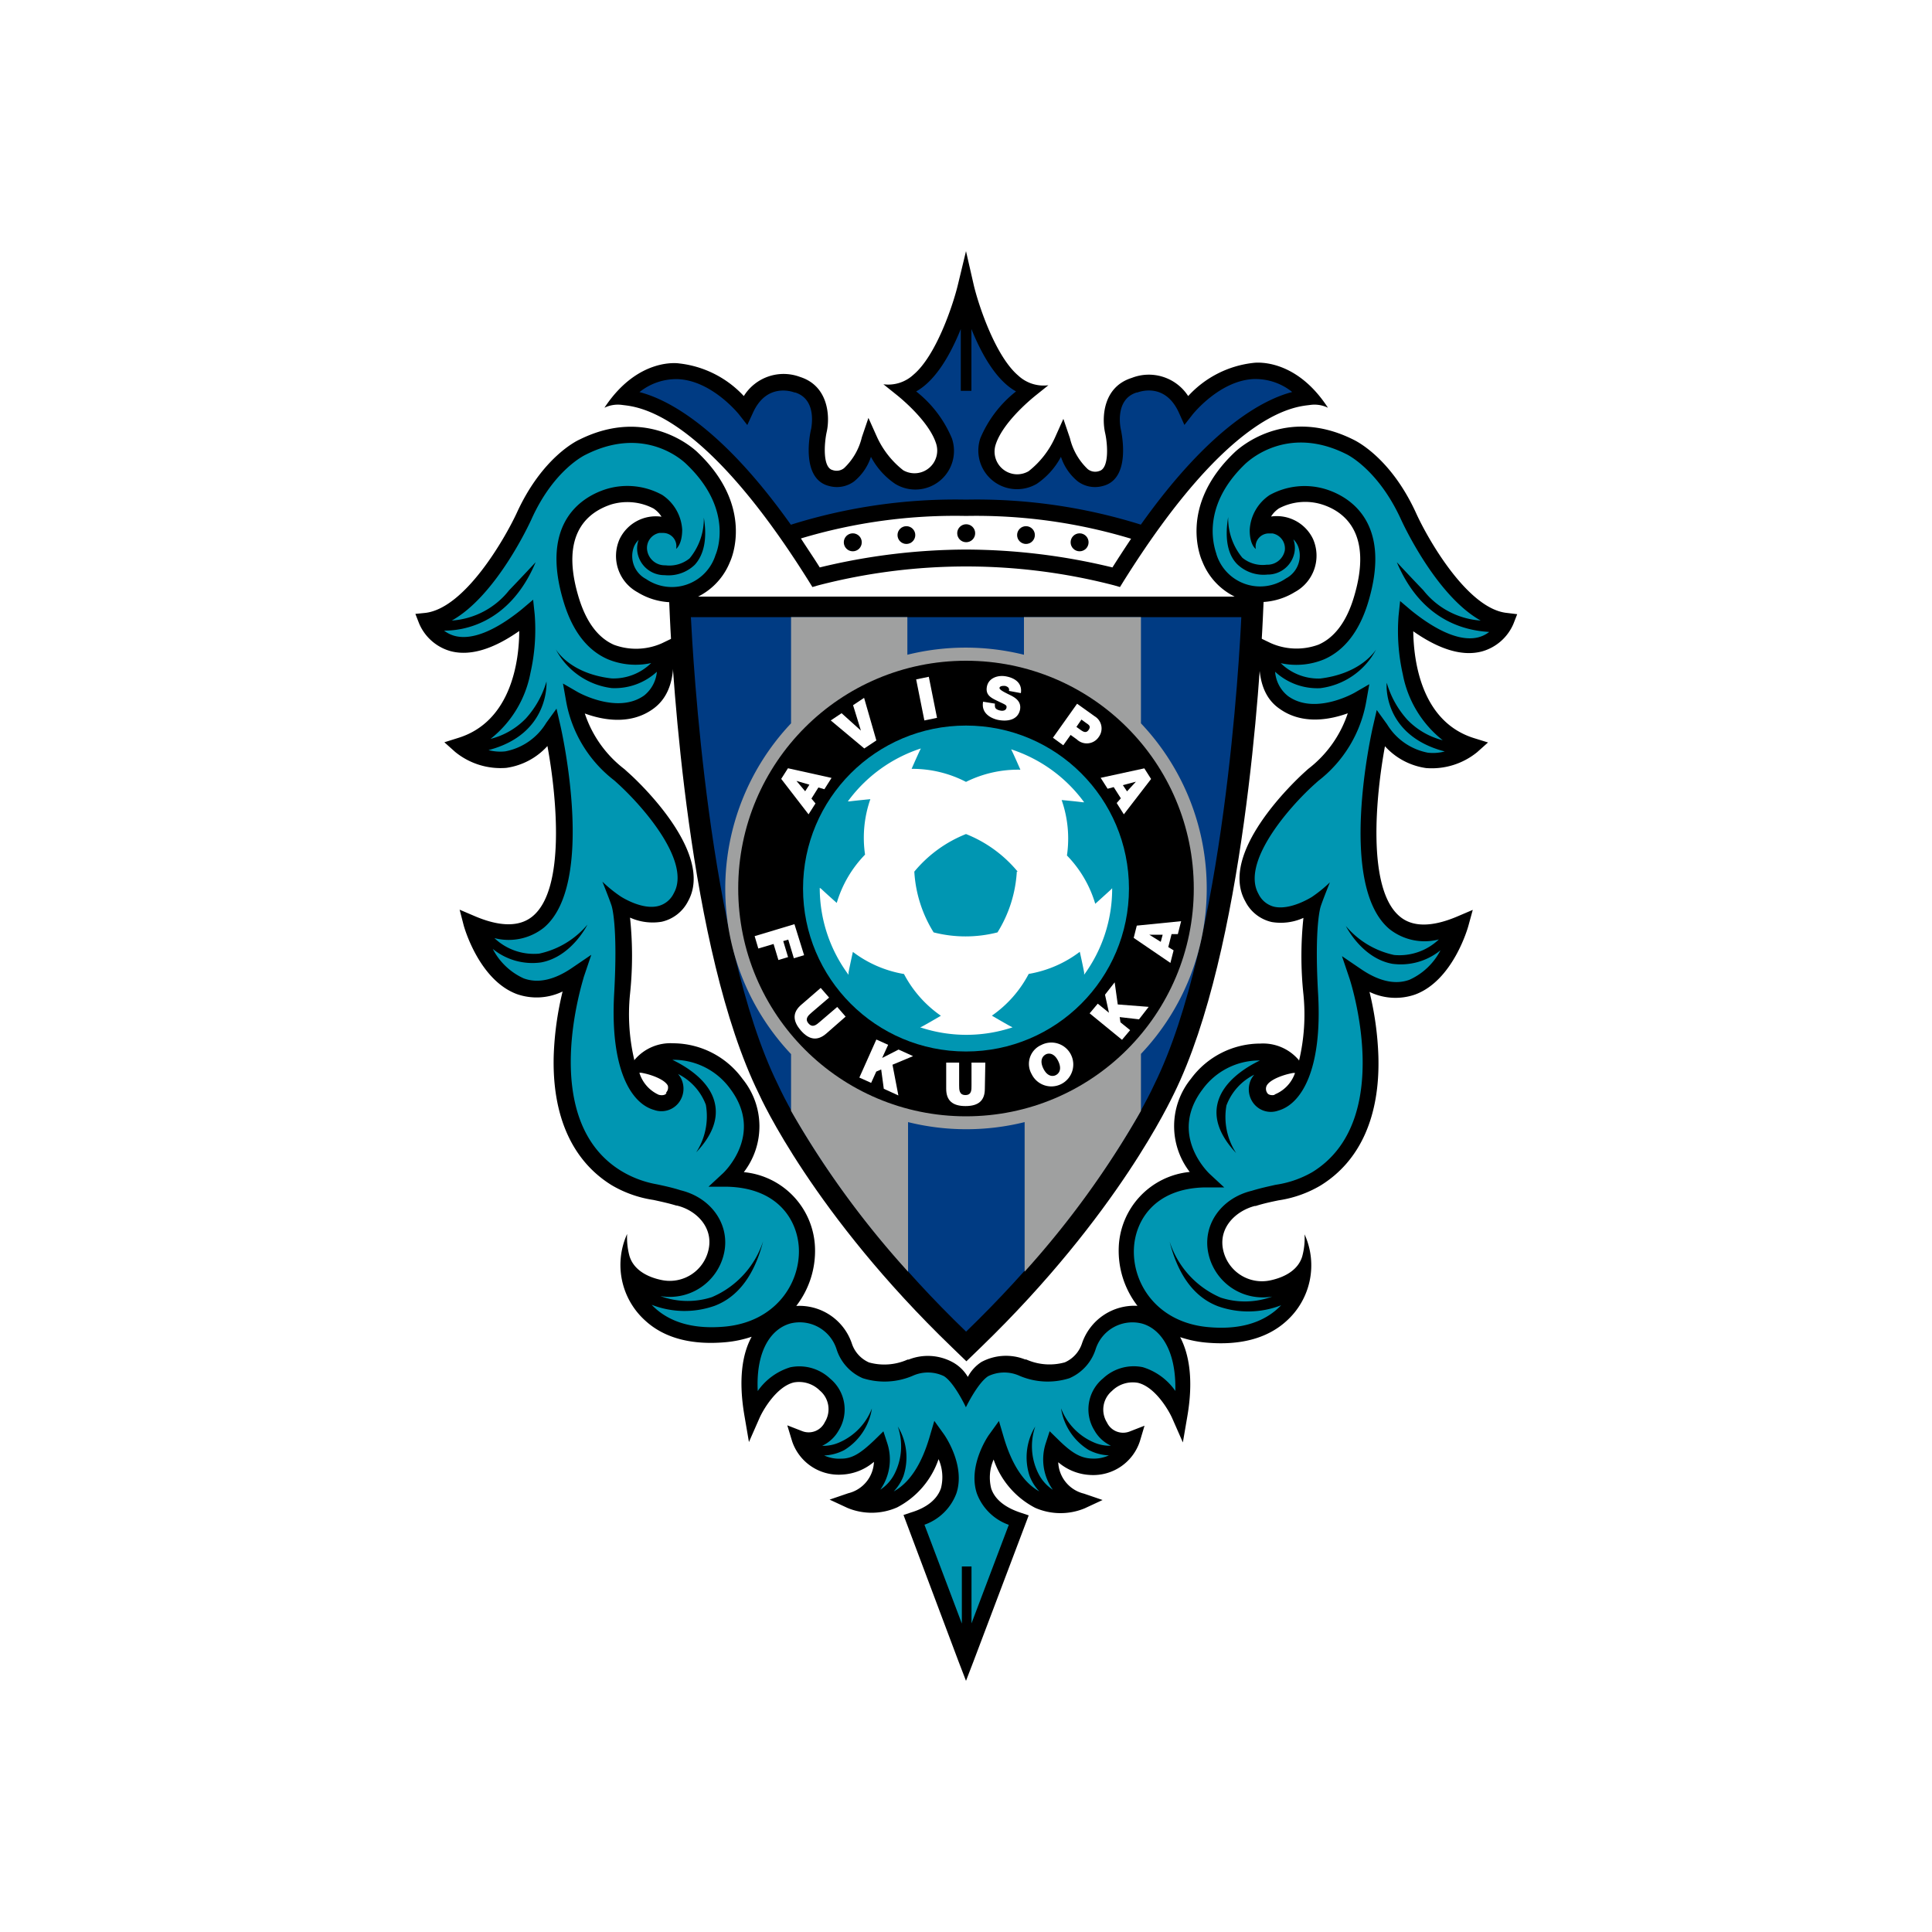 <svg id="e4bd4a81-a649-4c85-b100-9bdf3298e881" data-name="layer01" xmlns="http://www.w3.org/2000/svg" width="200" height="200" viewBox="0 0 200 200"><defs><style>.aa9818f2-9dc5-42ba-89c9-543f0c4b2403{fill:#fff;}.\33 51d9dfd-142d-468c-b410-dae9bf39b3be{fill:#0096b2;}.\34 5d622c4-3016-4c1a-9b15-32f0becf2dbe{fill:#003b83;}.e67c0f6e-8b4d-4c69-b39b-d77463fa205b{fill:#9fa0a0;}</style></defs><title>emb_fukuoka01</title><path class="aa9818f2-9dc5-42ba-89c9-543f0c4b2403" d="M159.5,62a2.89,2.89,0,0,0-2.18-1.36l-1.07-.11c-1.85-.18-5.32-4.8-7.07-8.65-3-6.53-7.15-8.68-8-9l.09,0c-.34-.17-.67-.32-1-.46a2.89,2.89,0,0,0-.46-1.89c-3.49-5.28-8.12-6.18-10.44-5.87a12.32,12.32,0,0,0-6.3,2.39,7.82,7.82,0,0,0-6.94-.72,6.81,6.81,0,0,0-4.42,4.56,2.88,2.88,0,0,0-.46-.27,2.89,2.89,0,0,0-3-3.73,1,1,0,0,1-.78-.2l.1.1a2.86,2.86,0,0,0-.29-.28c-1.45-1.22-3.07-5.38-3.65-7.79l-.83-3.45a2.89,2.89,0,0,0-5.63,0l-.83,3.44c-.57,2.42-2.2,6.58-3.65,7.8a2.93,2.93,0,0,0-.29.28l.1-.1a1,1,0,0,1-.78.2,2.89,2.89,0,0,0-3,3.73,2.89,2.89,0,0,0-.46.27,6.81,6.81,0,0,0-4.42-4.56,7.82,7.82,0,0,0-6.94.72,12.32,12.32,0,0,0-6.3-2.39c-2.32-.3-7,.6-10.44,5.87a2.89,2.89,0,0,0-.46,1.89c-.33.14-.67.29-1,.46l.09,0c-.8.36-5,2.51-7.95,9-1.75,3.86-5.22,8.47-7.07,8.66l-1.07.11a2.89,2.89,0,0,0-2.42,3.92l.39,1a8,8,0,0,0,5.19,4.61,8.57,8.57,0,0,0,4.11,0,5.45,5.45,0,0,1-3.41,3.38l-1.42.44a2.89,2.89,0,0,0-1,5l1.12,1a10.36,10.36,0,0,0,7.52,2.34A9.12,9.12,0,0,0,54.41,82c.58,5.64,0,9.67-1.14,10.62-.31.26-1.28.29-3-.45l-1.57-.67a2.9,2.9,0,0,0-3.92,3.43l.45,1.64c.2.73,2.1,7.14,7.3,9.07a8.43,8.43,0,0,0,2.16.49c-.12,1-.21,2-.24,3.11-.25,9.26,3.88,13.78,7.39,15.93a9.82,9.82,0,0,0,1,.6,2.89,2.89,0,0,0-.53.74,10.61,10.61,0,0,0,2.57,12.42,12.68,12.68,0,0,0,9,3,20.61,20.61,0,0,0,.28,5.18l.46,2.69a2.89,2.89,0,0,0,5,1.43A8,8,0,0,0,83,154.61a2.88,2.88,0,0,0,1.6,3.26l1.85.86a9.59,9.59,0,0,0,4.89.7L96.53,173l.77,2a2.9,2.9,0,0,0,5.42,0l.77-2,5.13-13.58a9.59,9.59,0,0,0,4.89-.7l1.85-.86a2.89,2.89,0,0,0,1.67-2.78,2.86,2.86,0,0,0-.07-.49,8,8,0,0,0,3.34-3.38,2.89,2.89,0,0,0,5-1.43l.46-2.69a20.64,20.64,0,0,0,.28-5.18,12.67,12.67,0,0,0,9-3,10.61,10.61,0,0,0,2.57-12.42,2.88,2.88,0,0,0-.53-.74,9.79,9.79,0,0,0,1-.6c3.51-2.15,7.64-6.67,7.39-15.93,0-1.09-.12-2.14-.24-3.11a8.43,8.43,0,0,0,2.16-.49c5.2-1.93,7.1-8.34,7.3-9.07l.45-1.64a2.89,2.89,0,0,0-3.92-3.43l-1.57.67c-1.75.74-2.72.71-3,.45-1.13-.94-1.72-5-1.14-10.62a9.1,9.1,0,0,0,1.69.36A10.35,10.35,0,0,0,154.8,80l1.12-1a2.89,2.89,0,0,0-1-5l-1.42-.44a5.45,5.45,0,0,1-3.41-3.38,8.57,8.57,0,0,0,4.11,0,8,8,0,0,0,5.18-4.61l.39-1A2.89,2.89,0,0,0,159.5,62Z"/><path d="M156,63.45c-4.05-.4-8.17-7.6-9.41-10.34-2.63-5.75-6.22-7.47-6.51-7.61-7.1-3.53-11.94,1-12.3,1.35h0c-5.89,5.62-3.42,11.06-3.31,11.29a6.86,6.86,0,0,0,4.28,4,7,7,0,0,0,5.29-.85,4.28,4.28,0,0,0,1.88-5.5,4.16,4.16,0,0,0-4.34-2.32,2.74,2.74,0,0,1,.83-.85,5.85,5.85,0,0,1,4.41-.41c2.15.67,5.43,2.82,3.3,9.72-.76,2.47-2,4.09-3.62,4.8a6.59,6.59,0,0,1-4.94-.15l-1.08-.52-.09,1.2c-.23,3,.45,5,2.07,6.11,2.39,1.71,5.29,1.11,7.06.47a12,12,0,0,1-4.1,5.76l-.42.38c-.92.84-8.92,8.31-6.08,13.34a4.06,4.06,0,0,0,2.74,2.13,5.69,5.69,0,0,0,3.27-.43,37.72,37.72,0,0,0,0,7.91,20.72,20.72,0,0,1-.46,6.9l0-.07a4.85,4.85,0,0,0-4-1.73,8.93,8.93,0,0,0-7.18,3.64,7.77,7.77,0,0,0-.13,9.65,8.14,8.14,0,0,0-7.35,7.86,9.32,9.32,0,0,0,1.94,6,5.73,5.73,0,0,0-5.73,3.85,3.25,3.25,0,0,1-1.79,2,5.92,5.92,0,0,1-4-.3l-.05,0-.06,0a5.38,5.38,0,0,0-4.52.26,4.09,4.09,0,0,0-1.41,1.55A4.09,4.09,0,0,0,98.59,141a5.38,5.38,0,0,0-4.52-.26l-.06,0-.05,0a5.92,5.92,0,0,1-4,.3,3.25,3.25,0,0,1-1.79-2,5.73,5.73,0,0,0-5.74-3.85,9.33,9.33,0,0,0,1.94-6A8.14,8.14,0,0,0,77,121.34a7.77,7.77,0,0,0-.13-9.65A8.93,8.93,0,0,0,69.68,108a4.85,4.85,0,0,0-4,1.73l0,.07a20.71,20.71,0,0,1-.46-6.9,37.72,37.72,0,0,0,0-7.91,5.69,5.69,0,0,0,3.27.43,4.06,4.06,0,0,0,2.74-2.13C74,88.3,66,80.83,65.06,80l-.42-.38a12,12,0,0,1-4.1-5.76c1.77.65,4.67,1.25,7.06-.47,1.62-1.16,2.3-3.16,2.07-6.11l-.09-1.2-1.08.52a6.59,6.59,0,0,1-4.94.15c-1.64-.72-2.85-2.33-3.62-4.8-2.13-6.9,1.15-9,3.3-9.72a5.85,5.85,0,0,1,4.41.41,2.74,2.74,0,0,1,.83.85,4.16,4.16,0,0,0-4.34,2.32A4.28,4.28,0,0,0,66,61.31a7,7,0,0,0,5.29.85,6.86,6.86,0,0,0,4.28-4c.11-.23,2.58-5.66-3.31-11.29h0C71.9,46.5,67.06,42,60,45.5c-.3.13-3.89,1.86-6.51,7.61C52.21,55.85,48.09,63,44,63.45L43,63.55l.39,1a5,5,0,0,0,3.23,2.85c2,.54,4.39-.16,7.13-2.08,0,3-.78,9.36-6.32,11.07L46,76.84l1.12,1a7.43,7.43,0,0,0,5.29,1.65,7.07,7.07,0,0,0,4.26-2.26c.94,5.1,1.91,14.75-1.52,17.61-1.34,1.12-3.37,1.12-6,0l-1.57-.67L48,95.79c.06.23,1.6,5.67,5.51,7.12a6.18,6.18,0,0,0,4.73-.27,32.51,32.51,0,0,0-.92,6.66c-.17,6.24,1.92,10.87,6,13.39a12,12,0,0,0,4.34,1.53c.77.17,1.57.34,2.35.58h.06c1.95.46,3.77,2.2,3.29,4.51a4.11,4.11,0,0,1-4.86,3.2c-1.62-.33-2.94-1.14-3.34-2.5a7.29,7.29,0,0,1-.24-2.27,7.75,7.75,0,0,0,1.91,9c2,1.82,4.86,2.52,8.33,2.2a11.67,11.67,0,0,0,2.65-.56c-1,1.83-1.38,4.51-.74,8.21l.46,2.69,1.1-2.5c.39-.88,1.79-3.25,3.55-3.67a3.05,3.05,0,0,1,2.69.84,2.52,2.52,0,0,1,.52,3.26,1.85,1.85,0,0,1-2.32.95l-1.57-.61L82,149.2a5.08,5.08,0,0,0,5.14,3.45,5.48,5.48,0,0,0,3.33-1.32,3.48,3.48,0,0,1-2.66,3.25l-1.93.66,1.85.86a6.54,6.54,0,0,0,5.13-.05,8.84,8.84,0,0,0,4.3-5,4.63,4.63,0,0,1,.25,3c-.37,1.11-1.4,2-3.07,2.51l-.81.27.3.8L99.23,172l.77,2,.77-2,5.42-14.33.3-.8-.81-.27c-1.67-.55-2.7-1.4-3.07-2.51a4.63,4.63,0,0,1,.25-3,8.84,8.84,0,0,0,4.3,5,6.54,6.54,0,0,0,5.13.05l1.85-.86-1.93-.66a3.48,3.48,0,0,1-2.66-3.25,5.48,5.48,0,0,0,3.33,1.32A5.08,5.08,0,0,0,118,149.2l.48-1.61-1.57.61a1.85,1.85,0,0,1-2.32-.95,2.52,2.52,0,0,1,.52-3.26,3.05,3.05,0,0,1,2.69-.84c1.76.42,3.16,2.79,3.55,3.67l1.1,2.5.46-2.69c.64-3.7.22-6.38-.74-8.21a11.66,11.66,0,0,0,2.64.56c3.47.32,6.31-.38,8.33-2.2a7.75,7.75,0,0,0,1.91-9,7.29,7.29,0,0,1-.24,2.27c-.4,1.36-1.72,2.16-3.34,2.5a4.11,4.11,0,0,1-4.86-3.2c-.47-2.3,1.34-4,3.29-4.51H130c.78-.25,1.57-.42,2.35-.58a12,12,0,0,0,4.34-1.53c4.1-2.52,6.18-7.15,6-13.39a32.47,32.47,0,0,0-.92-6.66,6.18,6.18,0,0,0,4.73.27c3.91-1.45,5.45-6.89,5.51-7.12l.45-1.64-1.57.67c-2.65,1.13-4.68,1.13-6,0-3.42-2.87-2.46-12.52-1.52-17.61a7.07,7.07,0,0,0,4.26,2.26,7.43,7.43,0,0,0,5.29-1.65l1.12-1-1.42-.44c-5.54-1.71-6.28-8.1-6.32-11.07,2.74,1.92,5.13,2.62,7.13,2.08a5,5,0,0,0,3.24-2.85l.39-1Zm-87,49.7c-.11.21-.44.28-.81.18a3.67,3.67,0,0,1-2-2.28l.17,0c.95.15,2.43.67,2.77,1.33A.76.76,0,0,1,68.92,113.14Zm63,.18c-.37.1-.71,0-.81-.18a.76.76,0,0,1-.07-.75c.33-.66,1.82-1.18,2.77-1.33l.17,0A3.67,3.67,0,0,1,131.9,113.32Z"/><path d="M134,61.29l0,0h0Z"/><path d="M66,61.32h0l0,0Z"/><path class="351d9dfd-142d-468c-b410-dae9bf39b3be" d="M144.6,58.2s1.42,1.53,2.74,2.9a8.29,8.29,0,0,0,5.94,3.14c-4.62-2.58-8.07-10.08-8.24-10.45-2.4-5.26-5.66-6.78-5.69-6.79h0c-6.25-3.12-10.25.87-10.42,1h0c-5,4.77-3,9.21-3,9.39a4.73,4.73,0,0,0,7.19,2.49h0a2.68,2.68,0,0,0,1.24-3.37,2.14,2.14,0,0,0-.47-.68,2.61,2.61,0,0,1,.13,1.25,2.82,2.82,0,0,1-2.82,2.4,3.93,3.93,0,0,1-3.12-1.07c-1-1-1.31-2.68-.94-4.89a6.42,6.42,0,0,0,1.47,4.22,3.32,3.32,0,0,0,2.51.72A1.84,1.84,0,0,0,133,57a1.58,1.58,0,0,0-1.27-1.78h-.42A1.37,1.37,0,0,0,130,56.83s-.65-.42-.63-2a4.64,4.64,0,0,1,2.06-3.58,7.48,7.48,0,0,1,5.8-.61c2.2.68,7,3.2,4.38,11.78-.91,2.95-2.44,4.91-4.53,5.83a7.53,7.53,0,0,1-4.5.4,5.57,5.57,0,0,0,4.1,1.59c3.87-.48,5.41-2.47,5.77-3l.09-.15-.09.15a7.6,7.6,0,0,1-5.78,4A6.45,6.45,0,0,1,132,69.54a3.55,3.55,0,0,0,1.34,2.52c2.77,2,6.83-.32,6.87-.34l1.54-.89-.31,1.75a13.28,13.28,0,0,1-5,8.28l-.41.37c-2.78,2.52-7.55,8.12-5.75,11.31a2.45,2.45,0,0,0,1.64,1.33c1.72.37,3.84-1,3.86-1a13.9,13.9,0,0,0,1.89-1.53s-.74,1.83-.95,2.49c0,0-.68,1.9-.27,9.06.45,7.91-1.76,11.42-4.13,12.08a2.26,2.26,0,0,1-2.72-1,2.38,2.38,0,0,1-.08-2.25,2.51,2.51,0,0,1,.32-.47,5.85,5.85,0,0,0-2.88,3.19,6.87,6.87,0,0,0,1,4.92c-1.67-1.78-2.32-3.52-1.91-5.17.56-2.26,2.94-3.72,4.38-4.41h-.11a7.27,7.27,0,0,0-5.84,3c-3.52,4.66.57,8.58.75,8.75l1.5,1.39-2,0c-5.26.1-7.25,3.51-7.35,6.4-.13,3.64,2.46,7.58,7.67,8.06,3,.28,5.38-.33,7.09-1.8.17-.15.33-.3.48-.46a9.36,9.36,0,0,1-6.54.1c-2.42-.92-4.11-3.17-5-6.68a9.48,9.48,0,0,0,5.29,5.79,8.14,8.14,0,0,0,5.33-.11,5.75,5.75,0,0,1-6.62-4.52c-.6-2.91,1.34-5.67,4.5-6.43.84-.26,1.67-.44,2.47-.62a10.7,10.7,0,0,0,3.78-1.3h0c8.72-5.34,3.92-19.91,3.87-20.06l-.78-2.31,2,1.36c1.86,1.26,3.55,1.62,5,1.08a6.73,6.73,0,0,0,3.2-3.05,6.5,6.5,0,0,1-5,1.4c-3.1-.57-4.73-3.78-4.8-3.91a9,9,0,0,0,5,3,5.93,5.93,0,0,0,4.63-1.61,5.86,5.86,0,0,1-5.11-1.07c-5.4-4.52-1.88-20.23-1.73-20.9l.41-1.78,1.07,1.48a6.33,6.33,0,0,0,4.23,2.94,4.75,4.75,0,0,0,1.74-.13c-6.42-1.67-6.05-7-6-7.1a9.7,9.7,0,0,0,2.13,3.82,7.69,7.69,0,0,0,3.66,2.12,11.38,11.38,0,0,1-4.13-6.82,20.32,20.32,0,0,1-.44-6.08l.16-1.51,1.18,1c2.8,2.25,5.19,3.2,6.93,2.75a3.09,3.09,0,0,0,1.11-.55C152.4,65.3,147.37,64.77,144.6,58.2Z"/><path class="351d9dfd-142d-468c-b410-dae9bf39b3be" d="M75.34,122.85l-2,0,1.5-1.39c.17-.16,4.26-4.08.75-8.75a7.27,7.27,0,0,0-5.84-3H69.6c1.45.7,3.83,2.15,4.38,4.41.41,1.66-.23,3.4-1.91,5.17a6.87,6.87,0,0,0,1-4.92,5.85,5.85,0,0,0-2.88-3.19,2.51,2.51,0,0,1,.32.47,2.38,2.38,0,0,1-.08,2.25,2.26,2.26,0,0,1-2.72,1c-2.36-.66-4.58-4.17-4.13-12.08.4-7.16-.27-9.06-.27-9.06-.21-.65-.95-2.49-.95-2.49a13.9,13.9,0,0,0,1.89,1.53s2.14,1.41,3.86,1a2.45,2.45,0,0,0,1.64-1.33c1.8-3.19-3-8.79-5.75-11.31l-.41-.37a13.28,13.28,0,0,1-5-8.28l-.31-1.75,1.54.89s4.1,2.33,6.87.34A3.55,3.55,0,0,0,68,69.54a6.45,6.45,0,0,1-4.68,1.69,7.6,7.6,0,0,1-5.78-4l-.09-.15.09.15c.36.56,1.9,2.55,5.77,3a5.57,5.57,0,0,0,4.1-1.59,7.53,7.53,0,0,1-4.5-.4c-2.1-.92-3.62-2.88-4.53-5.83-2.65-8.57,2.18-11.09,4.38-11.78a7.48,7.48,0,0,1,5.8.61,4.64,4.64,0,0,1,2.06,3.58c0,1.57-.63,2-.63,2a1.37,1.37,0,0,0-1.31-1.65h-.42A1.58,1.58,0,0,0,67,57a1.84,1.84,0,0,0,1.88,1.52,3.32,3.32,0,0,0,2.51-.72,6.42,6.42,0,0,0,1.47-4.22c.37,2.22,0,3.86-.94,4.89a3.93,3.93,0,0,1-3.12,1.07,2.82,2.82,0,0,1-2.82-2.4,2.61,2.61,0,0,1,.13-1.25,2.13,2.13,0,0,0-.47.68,2.68,2.68,0,0,0,1.24,3.37h0a4.73,4.73,0,0,0,7.19-2.49c.08-.18,2-4.62-3-9.39h0c-.17-.17-4.17-4.15-10.42-1h0S57.35,48.54,55,53.79c-.17.37-3.62,7.87-8.23,10.45a8.29,8.29,0,0,0,5.94-3.14c1.32-1.37,2.74-2.9,2.74-2.9-2.77,6.57-7.8,7.1-9.48,7.08a3.09,3.09,0,0,0,1.11.55c1.74.46,4.14-.49,6.93-2.75l1.18-1,.16,1.51a20.33,20.33,0,0,1-.44,6.08,11.38,11.38,0,0,1-4.13,6.82,7.69,7.69,0,0,0,3.66-2.12,9.7,9.7,0,0,0,2.13-3.82c0,.06.37,5.43-6,7.1a4.75,4.75,0,0,0,1.74.13,6.33,6.33,0,0,0,4.23-2.94l1.07-1.48.41,1.78c.15.67,3.67,16.38-1.73,20.9a5.86,5.86,0,0,1-5.11,1.07,5.93,5.93,0,0,0,4.63,1.61,9,9,0,0,0,5-3c-.07.14-1.7,3.34-4.8,3.91a6.49,6.49,0,0,1-5-1.4,6.73,6.73,0,0,0,3.2,3.05c1.46.54,3.15.18,5-1.08l2-1.36-.78,2.31c0,.15-4.85,14.72,3.87,20.06h0A10.7,10.7,0,0,0,68,122.6c.8.17,1.63.35,2.47.62,3.16.77,5.09,3.53,4.5,6.43a5.75,5.75,0,0,1-6.61,4.52,8.14,8.14,0,0,0,5.33.11A9.48,9.48,0,0,0,79,128.49c-.9,3.5-2.58,5.75-5,6.68a9.36,9.36,0,0,1-6.54-.1c.15.16.31.31.48.46,1.71,1.47,4.09,2.07,7.09,1.8,5.21-.48,7.8-4.42,7.67-8.06C82.58,126.37,80.59,123,75.34,122.85Z"/><path class="351d9dfd-142d-468c-b410-dae9bf39b3be" d="M118.16,137a4,4,0,0,0-4.74,2.67,4.87,4.87,0,0,1-2.71,3,7.43,7.43,0,0,1-5.29-.3,3.83,3.83,0,0,0-3.12.09c-1.09.69-2.31,3.22-2.31,3.22s-1.18-2.53-2.27-3.22a3.83,3.83,0,0,0-3.12-.09,7.43,7.43,0,0,1-5.29.3,4.87,4.87,0,0,1-2.71-3A4,4,0,0,0,81.84,137c-1.89.51-3.61,2.63-3.4,7a6.36,6.36,0,0,1,3.37-2.46,4.64,4.64,0,0,1,4.12,1.17,4.14,4.14,0,0,1,.89,5.37,3.83,3.83,0,0,1-1.71,1.59,4.08,4.08,0,0,0,1.84-.38,6.28,6.28,0,0,0,3.31-3.49,6.14,6.14,0,0,1-2.86,4.31,4.91,4.91,0,0,1-2.08.56,3.73,3.73,0,0,0,1.75.33c1.14,0,2-.54,3.43-1.9l.95-.93.41,1.26a5.43,5.43,0,0,1-.73,4.78,4.27,4.27,0,0,0,1.52-1.74,6.28,6.28,0,0,0,.29-4.8,6.14,6.14,0,0,1,.58,5.14,4.84,4.84,0,0,1-1,1.58c1.63-.89,2.88-2.79,3.72-5.67l.48-1.63,1,1.39c.09.13,2.24,3.21,1.29,6.1a5.47,5.47,0,0,1-3.31,3.26l3.87,10.23v-5.91h1v5.89l3.86-10.2a5.47,5.47,0,0,1-3.31-3.26c-.95-2.89,1.2-6,1.29-6.1l1-1.39.48,1.63c.84,2.87,2.09,4.77,3.7,5.66a4.84,4.84,0,0,1-1-1.58,6.14,6.14,0,0,1,.58-5.14,6.28,6.28,0,0,0,.29,4.8,4.28,4.28,0,0,0,1.53,1.75,5.43,5.43,0,0,1-.74-4.8l.41-1.26.95.93c1.39,1.36,2.29,1.86,3.43,1.9a3.73,3.73,0,0,0,1.75-.33,4.91,4.91,0,0,1-2.09-.56,6.14,6.14,0,0,1-2.86-4.31,6.28,6.28,0,0,0,3.31,3.49,4.08,4.08,0,0,0,1.85.38,3.83,3.83,0,0,1-1.71-1.59,4.14,4.14,0,0,1,.89-5.37,4.64,4.64,0,0,1,4.12-1.17,6.36,6.36,0,0,1,3.37,2.46C121.77,139.59,120,137.47,118.16,137Z"/><path d="M129.72,37.57A10.74,10.74,0,0,0,123,41a4.85,4.85,0,0,0-5.84-1.88c-3,.94-3.11,4.13-2.76,5.69.26,1.13.45,3.68-.61,3.95a1.23,1.23,0,0,1-1.19-.2,6.48,6.48,0,0,1-1.84-3.2l-.68-2-.87,1.94a9.31,9.31,0,0,1-2.73,3.48,2.36,2.36,0,0,1-1.17.32,2.35,2.35,0,0,1-2.24-3.07c.79-2.48,4.12-5.07,4.15-5.1l1.31-1.05a3.84,3.84,0,0,1-3.12-1c-2.36-2-4.11-7.28-4.6-9.34L100,26l-.83,3.44c-.49,2.06-2.24,7.35-4.6,9.34a3.84,3.84,0,0,1-3.12,1l1.31,1.05s3.37,2.61,4.15,5.1a2.35,2.35,0,0,1-3.41,2.75,9.31,9.31,0,0,1-2.73-3.48l-.87-1.94-.68,2a6.48,6.48,0,0,1-1.84,3.2,1.23,1.23,0,0,1-1.19.2c-1.06-.26-.86-2.82-.61-3.95.35-1.56.21-4.75-2.76-5.69A4.85,4.85,0,0,0,77,41a10.74,10.74,0,0,0-6.71-3.38s-4.23-.7-7.72,4.59a3.18,3.18,0,0,1,1.84-.29c1.41.19,8.15.39,19.35,18.3l.34.55.62-.18a61,61,0,0,1,30.6,0l.62.18.34-.55c11.2-17.91,17.93-18.11,19.35-18.3a3.18,3.18,0,0,1,1.84.29C134,36.87,129.72,37.57,129.72,37.57Z"/><path class="45d622c4-3016-4c1a-9b15-32f0becf2dbe" d="M100,51.72a56.84,56.84,0,0,1,18.1,2.59c7.28-10.24,12.84-13,15.67-13.73a6.08,6.08,0,0,0-4-1.34c-3.52.16-6.27,3.62-6.3,3.65l-.86,1.1-.57-1.27c-1.41-3.11-4-2.2-4.3-2.09h-.07c-2.28.7-1.68,3.61-1.66,3.73.12.53,1.1,5.22-1.85,5.95a3,3,0,0,1-2.58-.47,5.5,5.5,0,0,1-1.75-2.55,7.76,7.76,0,0,1-2.51,2.8h0a4.05,4.05,0,0,1-2,.55,4,4,0,0,1-3.84-5.26,12.16,12.16,0,0,1,3.7-4.86c-2.1-1.16-3.63-4-4.62-6.46v6.4H99.46v-6.4c-1,2.48-2.53,5.3-4.62,6.46a12.15,12.15,0,0,1,3.7,4.86,4,4,0,0,1-5.87,4.71h0a7.76,7.76,0,0,1-2.51-2.8,5.5,5.5,0,0,1-1.75,2.55,3,3,0,0,1-2.58.47c-2.95-.72-2-5.42-1.85-5.95,0-.12.63-3-1.66-3.73h-.07c-.29-.11-2.9-1-4.3,2.09L77.36,44l-.86-1.1s-2.78-3.49-6.3-3.65a6.08,6.08,0,0,0-4,1.34c2.82.72,8.39,3.49,15.67,13.73A56.84,56.84,0,0,1,100,51.72Z"/><path class="aa9818f2-9dc5-42ba-89c9-543f0c4b2403" d="M115.16,58.74A64.78,64.78,0,0,0,100,56.89h0a64.78,64.78,0,0,0-15.14,1.85c-.66-1.06-1.31-2-1.95-3A55.44,55.44,0,0,1,100,53.41h0a55.44,55.44,0,0,1,17.09,2.36C116.47,56.7,115.82,57.69,115.16,58.74Z"/><circle cx="93.83" cy="55.39" r="0.92"/><circle cx="88.28" cy="56.14" r="0.93"/><circle cx="100.02" cy="55.2" r="0.93"/><circle cx="106.21" cy="55.39" r="0.92"/><circle cx="111.76" cy="56.14" r="0.93"/><path d="M100,61.76H69.25l.1,2.24c.26,5.62,1.91,34.4,9.2,49.21h0c.22.5,5.67,12.46,20,26.27l1.49,1.44,1.49-1.44c14.28-13.81,19.73-25.77,20-26.27h0c7.29-14.8,8.94-43.59,9.2-49.21l.1-2.24Z"/><path class="45d622c4-3016-4c1a-9b15-32f0becf2dbe" d="M100,63.89h28.5c-.18,3.88-1.76,33.7-9,48.36l0,0,0,0c-.22.49-5.54,12.12-19.49,25.6-14-13.49-19.27-25.11-19.49-25.6l0,0,0,0c-7.22-14.67-8.8-44.48-9-48.36Z"/><path class="e67c0f6e-8b4d-4c69-b39b-d77463fa205b" d="M124.92,92a24.84,24.84,0,0,0-6.81-17.12v-11H106v3.9a25.06,25.06,0,0,0-12.07,0v-3.9H81.89v11a24.92,24.92,0,0,0,0,34.24V115A94.61,94.61,0,0,0,94,131.64V116.16a25.07,25.07,0,0,0,12.07,0v15.48A94.6,94.6,0,0,0,118.11,115v-5.9A24.84,24.84,0,0,0,124.92,92Z"/><circle cx="100" cy="91.98" r="23.58"/><path class="aa9818f2-9dc5-42ba-89c9-543f0c4b2403" d="M80.87,80.63l.7-1.1,4.51,1-.74,1.17-.62-.18L84,82.67l.42.5-.72,1.13Zm2.92.6-1.34-.39h0l.9,1.07Z"/><path class="aa9818f2-9dc5-42ba-89c9-543f0c4b2403" d="M90.72,76.65l-1.25.83L86,74.58l1.12-.75,2,1.8h0L88.31,73l1.14-.76Z"/><path class="aa9818f2-9dc5-42ba-89c9-543f0c4b2403" d="M94.84,70.33l1.31-.27L97,74.31l-1.31.27Z"/><path class="aa9818f2-9dc5-42ba-89c9-543f0c4b2403" d="M103,72.84a.8.8,0,0,0,0,.29c0,.27.32.38.57.43s.56,0,.62-.29-.13-.32-.83-.66S102,72,102.16,71.1s1.11-1.25,2-1.08,1.68.68,1.52,1.73l-1.24-.23a.33.33,0,0,0-.09-.37A.69.69,0,0,0,104,71c-.18,0-.48,0-.53.2s.56.49,1.13.77,1.12.67,1,1.46c-.21,1.11-1.3,1.28-2.25,1.1-.48-.09-1.83-.53-1.58-1.89Z"/><path class="aa9818f2-9dc5-42ba-89c9-543f0c4b2403" d="M111.5,72.85l1.82,1.3a1.47,1.47,0,0,1,.43,2.13,1.49,1.49,0,0,1-2.28.26l-.64-.46-.76,1.07L109,76.37Zm-.07,2.4.42.3c.28.2.59.39.85,0s0-.52-.27-.71l-.48-.35Z"/><path class="aa9818f2-9dc5-42ba-89c9-543f0c4b2403" d="M118.46,79.54l.7,1.1-2.82,3.66-.74-1.17.43-.49-.74-1.16-.63.17-.72-1.13Zm-1.79,2.38.92-1h0l-1.35.36Z"/><path class="aa9818f2-9dc5-42ba-89c9-543f0c4b2403" d="M82.24,95.67l1,3.21-1.06.32-.58-1.93-.52.15.5,1.66-1,.3-.5-1.66-1.58.47-.38-1.28Z"/><path class="aa9818f2-9dc5-42ba-89c9-543f0c4b2403" d="M85.53,107c-.91.78-1.78.66-2.64-.34s-.85-1.88.07-2.66l2-1.73.87,1-1.8,1.54c-.34.29-.76.65-.33,1.14s.83.12,1.17-.17l1.8-1.54.87,1Z"/><path class="aa9818f2-9dc5-42ba-89c9-543f0c4b2403" d="M90.72,107.61l1.22.55-.62,1.36h0l1.7-.87,1.5.68-2.13.89L93,113.4l-1.51-.69-.27-2-.51.22-.53,1.17-1.22-.55Z"/><path class="aa9818f2-9dc5-42ba-89c9-543f0c4b2403" d="M101.95,112.72c0,1.2-.65,1.78-2,1.78s-2-.58-2-1.79V110h1.34v2.36c0,.44,0,1,.65,1s.63-.55.63-1v-2.36H102Z"/><path class="aa9818f2-9dc5-42ba-89c9-543f0c4b2403" d="M107.79,108.18a2.27,2.27,0,1,1-1,3A2.13,2.13,0,0,1,107.79,108.18Zm1.5,3.12c.31-.15.68-.58.26-1.45s-1-.85-1.29-.7-.68.58-.26,1.45S109,111.45,109.29,111.3Z"/><path class="aa9818f2-9dc5-42ba-89c9-543f0c4b2403" d="M112.8,104.9l.84-1,1.16.94h0l-.41-1.87,1-1.28.32,2.29,3.2.25-1,1.29-2-.23.08.54,1,.81-.84,1Z"/><path class="aa9818f2-9dc5-42ba-89c9-543f0c4b2403" d="M117.36,97.09l.32-1.27,4.59-.46-.34,1.34-.65,0-.34,1.34.55.34-.33,1.3Zm3-.33-1.39,0h0l1.19.74Z"/><circle class="351d9dfd-142d-468c-b410-dae9bf39b3be" cx="100" cy="91.98" r="16.87"/><path class="aa9818f2-9dc5-42ba-89c9-543f0c4b2403" d="M112.23,100.9l0-.23c-.15-.81-.45-2.14-.45-2.14a12.08,12.08,0,0,1-5.29,2.29,12.08,12.08,0,0,1-3.81,4.32s1.17.69,1.9,1.09l.24.12a15.14,15.14,0,0,1-9.56,0l.24-.11c.73-.4,1.9-1.09,1.9-1.09a12.08,12.08,0,0,1-3.82-4.32,12.08,12.08,0,0,1-5.29-2.29s-.3,1.33-.45,2.14l0,.23A15.07,15.07,0,0,1,84.86,92s0-.06,0-.09L85,92c.6.57,1.62,1.47,1.62,1.47a12.08,12.08,0,0,1,2.93-5,12.08,12.08,0,0,1,.55-5.74s-1.36.13-2.18.23l-.15,0a15.17,15.17,0,0,1,7.56-5.48l-.06.11c-.36.75-.9,2-.9,2A12.08,12.08,0,0,1,100,80.94a12.08,12.08,0,0,1,5.63-1.26s-.54-1.25-.9-2l-.06-.11a15.17,15.17,0,0,1,7.56,5.48l-.15,0c-.82-.11-2.18-.23-2.18-.23a12.08,12.08,0,0,1,.55,5.74,12.08,12.08,0,0,1,2.93,5s1-.9,1.62-1.47l.13-.14s0,.06,0,.09A15.07,15.07,0,0,1,112.23,100.9Z"/><path class="351d9dfd-142d-468c-b410-dae9bf39b3be" d="M105.35,90.23h0A13.33,13.33,0,0,0,100,86.34h0a13.33,13.33,0,0,0-5.35,3.89,13.33,13.33,0,0,0,2,6.29h0a13.33,13.33,0,0,0,6.61,0h0a13.34,13.34,0,0,0,2-6.29h0Z"/></svg>